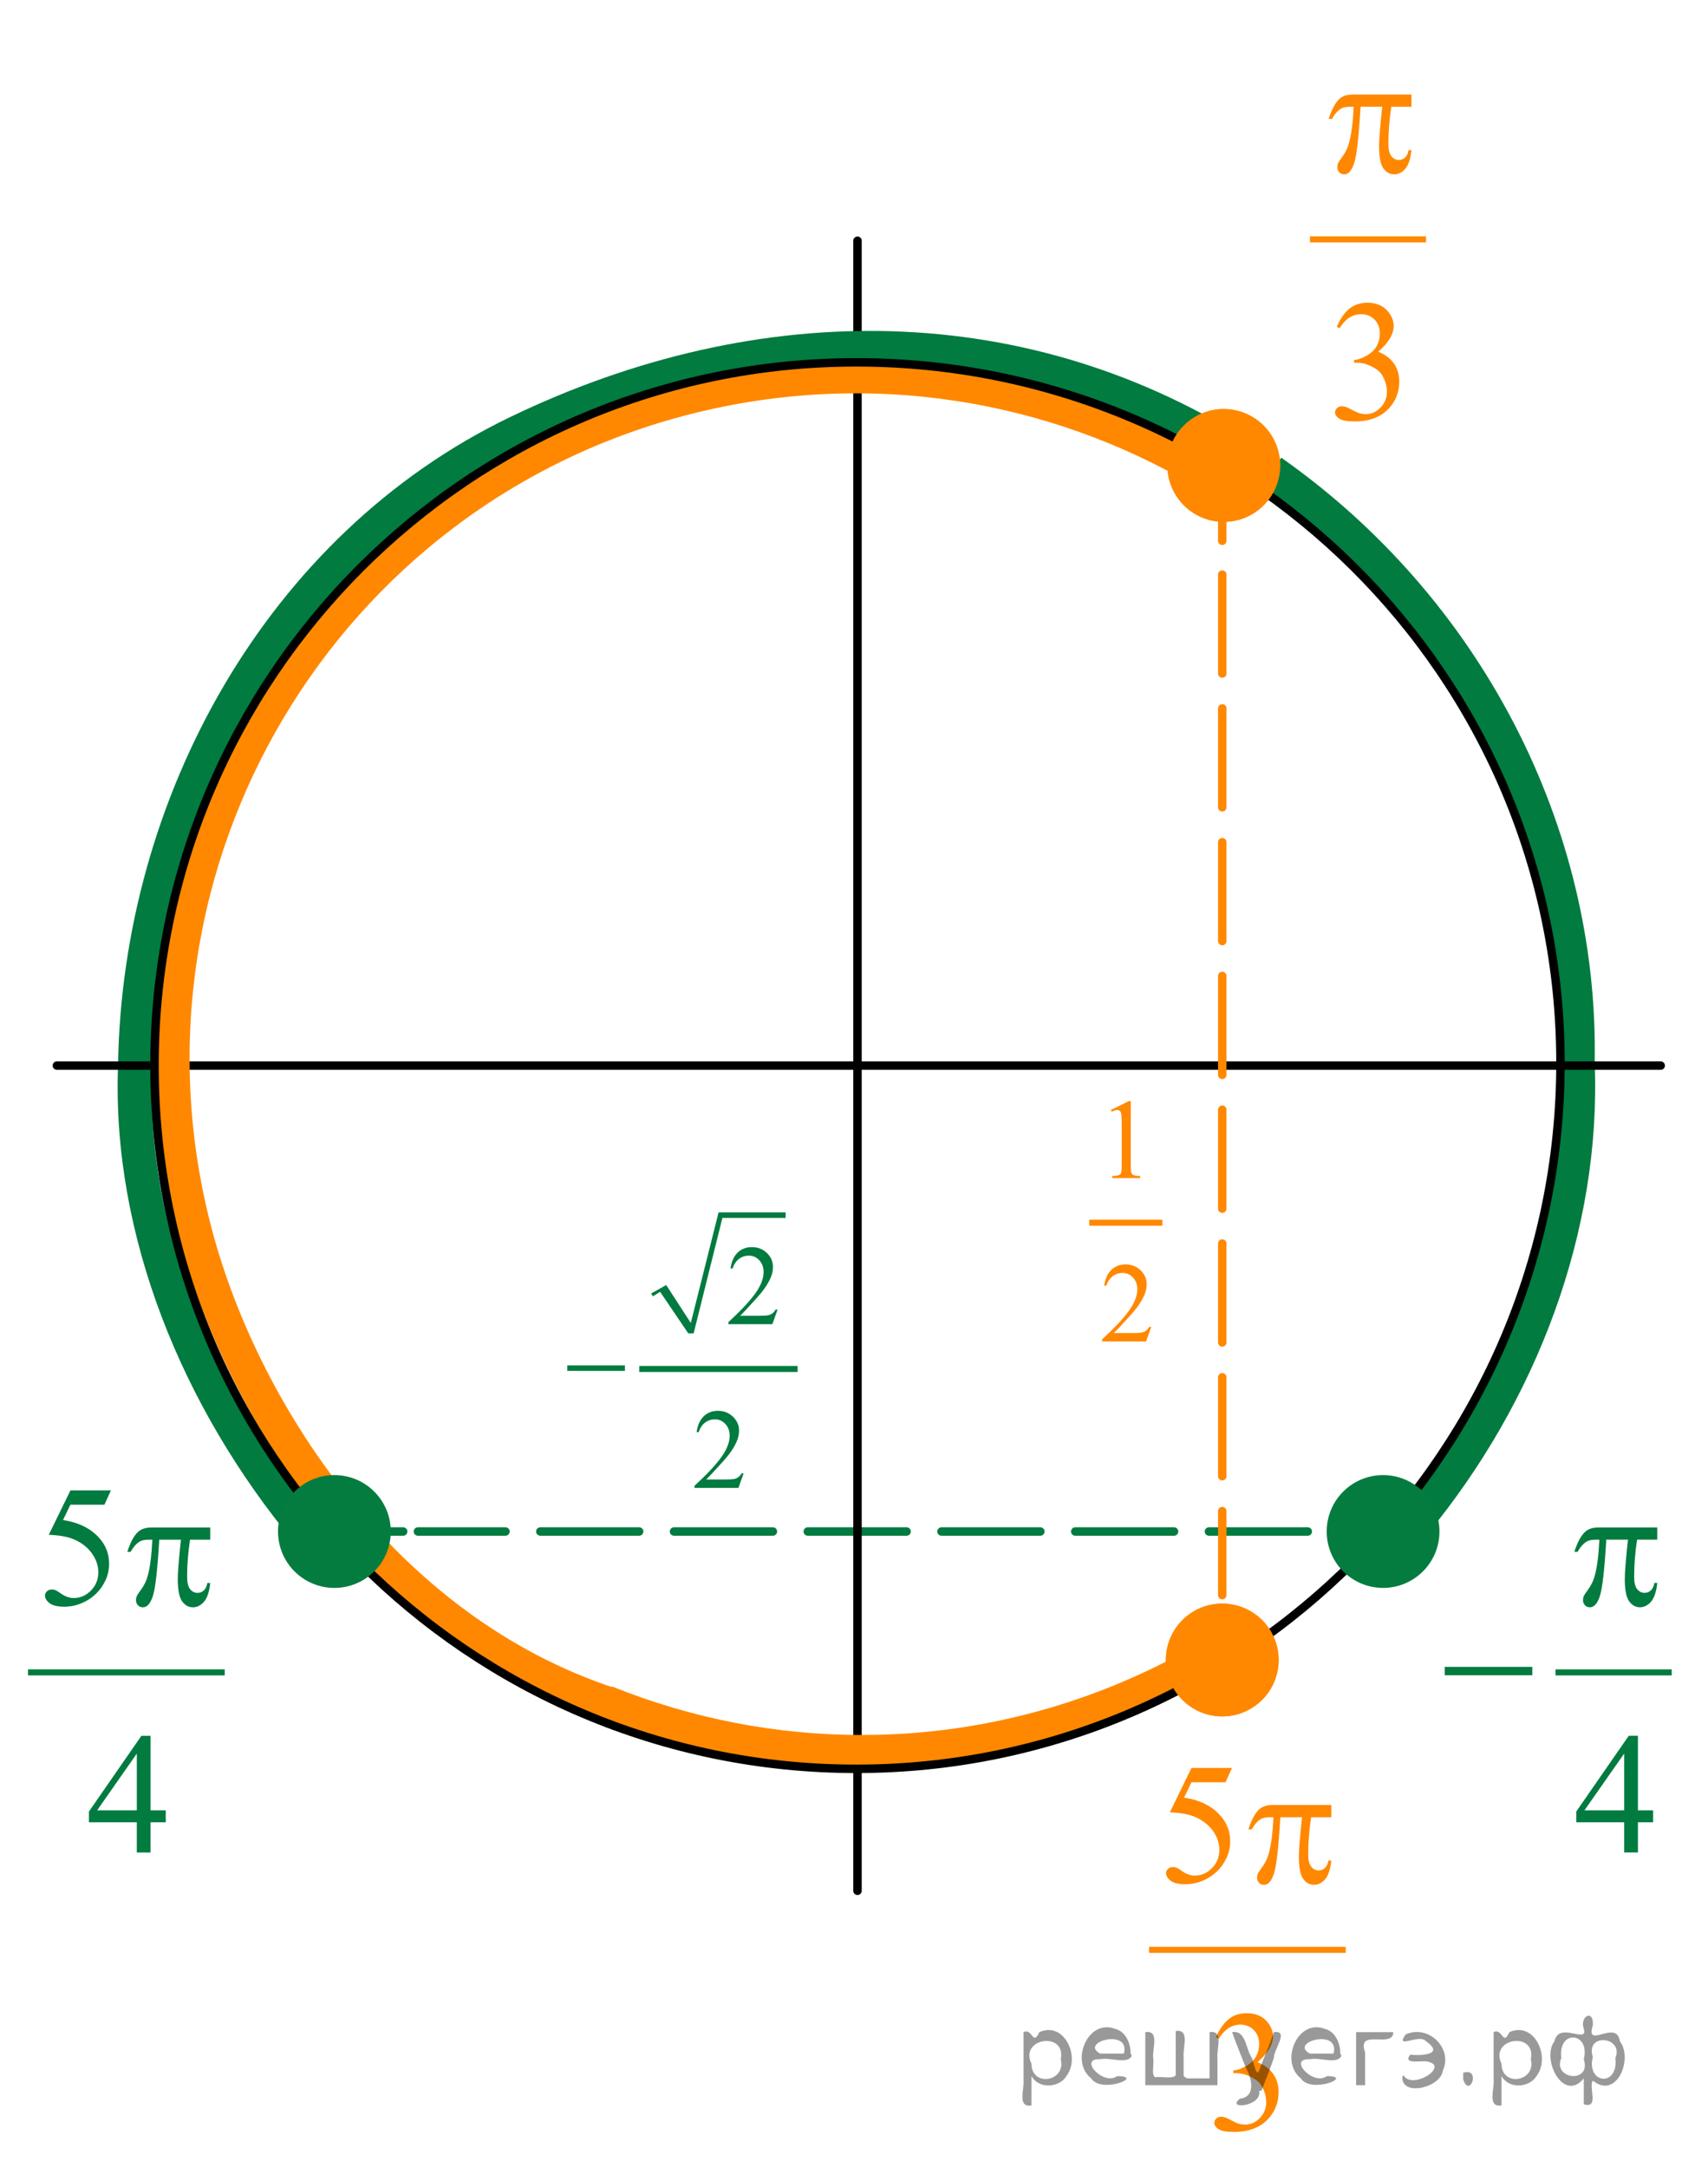 <?xml version="1.0" encoding="utf-8"?>
<!-- Generator: Adobe Illustrator 16.0.0, SVG Export Plug-In . SVG Version: 6.00 Build 0)  -->
<!DOCTYPE svg PUBLIC "-//W3C//DTD SVG 1.1//EN" "http://www.w3.org/Graphics/SVG/1.1/DTD/svg11.dtd">
<svg version="1.1" id="Слой_1" xmlns="http://www.w3.org/2000/svg" xmlns:xlink="http://www.w3.org/1999/xlink" x="0px" y="0px"
	 width="151.518px" height="192.274px" viewBox="0 0 151.518 192.274" enable-background="new 0 0 151.518 192.274"
	 xml:space="preserve">
<path fill="none" stroke="#017B3F" stroke-width="3" stroke-miterlimit="10" d="M125.431,135.115
	c9.496-11.503,15.135-26.285,14.535-40.846"/>
<path fill="none" stroke="#017B3F" stroke-width="3" stroke-miterlimit="10" d="M11.972,94.491
	c-0.572,14.725,5.613,29.69,15.302,41.35"/>
<g>
	<g>
		
			<line fill="none" stroke="#017B3F" stroke-width="0.75" stroke-linecap="round" stroke-linejoin="round" x1="122.227" y1="135.805" x2="118.632" y2="135.805"/>
		
			<line fill="none" stroke="#017B3F" stroke-width="0.75" stroke-linecap="round" stroke-linejoin="round" stroke-dasharray="8.768,3.095" x1="116.015" y1="135.805" x2="37.072" y2="135.805"/>
		
			<line fill="none" stroke="#017B3F" stroke-width="0.75" stroke-linecap="round" stroke-linejoin="round" x1="35.764" y1="135.805" x2="32.17" y2="135.805"/>
	</g>
</g>
<line fill="none" stroke="#000000" stroke-width="0.75" stroke-linecap="round" stroke-linejoin="round" stroke-miterlimit="8" x1="76.069" y1="21.346" x2="76.069" y2="167.663"/>
<path fill="none" stroke="#017B3F" stroke-width="3" stroke-miterlimit="10" d="M139.966,94.269
	c0.394-20.56-9.951-40.362-27.166-52.456"/>
<path fill="none" stroke="#017B3F" stroke-width="3" stroke-miterlimit="10" d="M110.648,40.794
	c-19.586-12.727-43.044-12.904-64.72-2.471c-21.123,10.167-33.603,33.042-33.957,56.168"/>
<path fill="none" stroke="#FF8800" stroke-width="3" stroke-miterlimit="8" d="M53.741,150.942
	c14.354,5.785,30.936,6.098,46.325-0.379l0,0c3.314-1.395,6.439-3.053,9.361-4.938"/>
<line fill="none" stroke="#000000" stroke-width="0.75" stroke-linecap="round" stroke-linejoin="round" stroke-miterlimit="8" x1="5.047" y1="94.491" x2="147.321" y2="94.491"/>
<g>
	<g>
		
			<line fill="none" stroke="#FF8800" stroke-width="0.75" stroke-linecap="round" stroke-linejoin="round" x1="108.428" y1="43.835" x2="108.428" y2="47.955"/>
		
			<line fill="none" stroke="#FF8800" stroke-width="0.75" stroke-linecap="round" stroke-linejoin="round" stroke-dasharray="8.768,3.095" x1="108.428" y1="50.955" x2="108.428" y2="141.446"/>
		
			<line fill="none" stroke="#FF8800" stroke-width="0.75" stroke-linecap="round" stroke-linejoin="round" x1="108.428" y1="142.946" x2="108.428" y2="147.065"/>
	</g>
</g>
<path fill="none" stroke="#FF8800" stroke-width="3" stroke-miterlimit="8" d="M106.794,41.83
	c-13.324-7.873-29.672-10.67-45.857-6.576l0,0c-32.363,8.186-51.954,41.102-43.754,73.52
	c4.054,16.026,16.656,35.752,37.028,42.384"/>
<g>
	<path fill="none" stroke="#EC1E24" stroke-width="1.5" stroke-linejoin="round" stroke-miterlimit="8" d="M19.206,89.316"/>
	<path fill="none" stroke="#EC1E24" stroke-width="1.5" stroke-linejoin="round" stroke-miterlimit="8" d="M7.868,100.472"/>
	<path fill="none" stroke="#EC1E24" stroke-width="1.5" stroke-linejoin="round" stroke-miterlimit="8" d="M7.968,89.236"/>
</g>
<g>
	<g>
		<defs>
			<rect id="SVGID_1_" x="113.158" y="0.193" width="16.575" height="40.406"/>
		</defs>
		<clipPath id="SVGID_2_">
			<use xlink:href="#SVGID_1_"  overflow="visible"/>
		</clipPath>
		<g clip-path="url(#SVGID_2_)">
		</g>
	</g>
	<g>
		<defs>
			<polygon id="SVGID_3_" points="113.725,40.364 130.231,40.364 130.231,0 113.725,0 113.725,40.364 			"/>
		</defs>
		<clipPath id="SVGID_4_">
			<use xlink:href="#SVGID_3_"  overflow="visible"/>
		</clipPath>
		
			<line clip-path="url(#SVGID_4_)" fill="none" stroke="#FF8800" stroke-width="0.536" stroke-linecap="square" stroke-miterlimit="10" x1="116.476" y1="21.226" x2="126.233" y2="21.226"/>
		<g clip-path="url(#SVGID_4_)">
			<path fill="#FF8800" d="M118.587,28.983c0.285-0.683,0.646-1.21,1.082-1.581s0.979-0.557,1.629-0.557
				c0.803,0,1.418,0.264,1.848,0.792c0.324,0.395,0.486,0.815,0.486,1.264c0,0.738-0.457,1.5-1.373,2.288
				c0.615,0.244,1.08,0.593,1.397,1.046c0.315,0.454,0.473,0.987,0.473,1.601c0,0.877-0.277,1.637-0.828,2.28
				c-0.719,0.837-1.761,1.256-3.125,1.256c-0.675,0-1.135-0.085-1.378-0.255c-0.243-0.169-0.366-0.351-0.366-0.545
				c0-0.144,0.059-0.273,0.174-0.382s0.255-0.164,0.418-0.164c0.123,0,0.248,0.019,0.377,0.06
				c0.083,0.025,0.273,0.116,0.568,0.273c0.295,0.157,0.5,0.251,0.613,0.28c0.182,0.056,0.377,0.083,0.584,0.083
				c0.502,0,0.94-0.197,1.31-0.591c0.373-0.394,0.559-0.859,0.559-1.398c0-0.394-0.086-0.777-0.259-1.151
				c-0.128-0.278-0.269-0.49-0.421-0.635c-0.212-0.199-0.503-0.38-0.872-0.542
				c-0.37-0.162-0.746-0.243-1.13-0.243h-0.236V31.936c0.389-0.05,0.779-0.191,1.17-0.426
				c0.393-0.234,0.676-0.516,0.854-0.845s0.266-0.69,0.266-1.084c0-0.514-0.158-0.929-0.477-1.245
				c-0.316-0.316-0.713-0.475-1.185-0.475c-0.764,0-1.4,0.414-1.913,1.241L118.587,28.983z"/>
		</g>
		<g clip-path="url(#SVGID_4_)">
			<path fill="#FF8800" d="M125.212,8.383v1.084h-1.789c-0.172,1.142-0.258,2.235-0.258,3.282
				c0,0.513,0.088,0.881,0.266,1.103s0.398,0.332,0.666,0.332c0.211,0,0.397-0.074,0.553-0.224
				c0.158-0.149,0.26-0.366,0.303-0.65h0.26c-0.084,0.787-0.27,1.343-0.559,1.667
				c-0.287,0.324-0.611,0.486-0.971,0.486c-0.385,0-0.705-0.178-0.961-0.531s-0.385-1.014-0.385-1.981
				c0-0.607,0.094-1.769,0.281-3.483h-1.921c-0.152,2.611-0.337,4.264-0.554,4.956
				c-0.217,0.693-0.516,1.04-0.894,1.04c-0.177,0-0.324-0.06-0.44-0.18c-0.115-0.12-0.174-0.27-0.174-0.448
				c0-0.13,0.019-0.242,0.06-0.337c0.054-0.13,0.17-0.311,0.347-0.546c0.301-0.403,0.51-0.827,0.629-1.27
				c0.211-0.758,0.35-1.829,0.413-3.215h-0.34c-0.359,0-0.628,0.06-0.806,0.18
				c-0.285,0.179-0.547,0.478-0.783,0.896h-0.287c0.275-0.862,0.598-1.458,0.967-1.786
				c0.281-0.249,0.676-0.374,1.183-0.374H125.212z"/>
		</g>
	</g>
</g>
<g>
	<g>
		<defs>
			<rect id="SVGID_5_" x="99.501" y="151.868" width="23.869" height="40.406"/>
		</defs>
		<clipPath id="SVGID_6_">
			<use xlink:href="#SVGID_5_"  overflow="visible"/>
		</clipPath>
		<g clip-path="url(#SVGID_6_)">
		</g>
	</g>
	<g>
		<defs>
			<polygon id="SVGID_7_" points="99.446,192.04 122.858,192.04 122.858,151.674 99.446,151.674 99.446,192.04 			"/>
		</defs>
		<clipPath id="SVGID_8_">
			<use xlink:href="#SVGID_7_"  overflow="visible"/>
		</clipPath>
		
			<line clip-path="url(#SVGID_8_)" fill="none" stroke="#FF8800" stroke-width="0.536" stroke-linecap="square" stroke-miterlimit="10" x1="102.2" y1="172.901" x2="119.114" y2="172.901"/>
		<g clip-path="url(#SVGID_8_)">
			<path fill="#FF8800" d="M109.295,156.768l-0.577,1.272h-3.018l-0.658,1.36c1.307,0.194,2.342,0.685,3.106,1.473
				c0.655,0.678,0.983,1.476,0.983,2.393c0,0.533-0.107,1.026-0.321,1.48c-0.215,0.454-0.485,0.84-0.81,1.159
				c-0.326,0.319-0.689,0.575-1.088,0.77c-0.567,0.273-1.149,0.41-1.746,0.41c-0.602,0-1.039-0.102-1.312-0.31
				c-0.273-0.206-0.41-0.435-0.41-0.685c0-0.139,0.057-0.262,0.17-0.369s0.256-0.161,0.429-0.161
				c0.128,0,0.24,0.021,0.337,0.06c0.096,0.04,0.26,0.143,0.492,0.307c0.369,0.26,0.744,0.389,1.123,0.389
				c0.578,0,1.084-0.221,1.52-0.662c0.436-0.44,0.655-0.978,0.655-1.61c0-0.613-0.195-1.185-0.585-1.716
				s-0.927-0.94-1.612-1.23c-0.537-0.224-1.27-0.353-2.197-0.389l1.924-3.939H109.295z"/>
		</g>
		<g clip-path="url(#SVGID_8_)">
			<path fill="#FF8800" d="M107.876,180.659c0.285-0.684,0.646-1.211,1.084-1.582c0.435-0.371,0.98-0.557,1.631-0.557
				c0.803,0,1.42,0.264,1.85,0.793c0.324,0.393,0.488,0.815,0.488,1.263c0,0.737-0.459,1.501-1.377,2.288
				c0.617,0.244,1.083,0.593,1.398,1.047c0.316,0.453,0.475,0.986,0.475,1.6c0,0.877-0.277,1.637-0.83,2.279
				c-0.72,0.838-1.763,1.256-3.129,1.256c-0.676,0-1.135-0.084-1.379-0.254c-0.244-0.169-0.367-0.352-0.367-0.545
				c0-0.144,0.059-0.272,0.174-0.382c0.117-0.109,0.256-0.164,0.418-0.164c0.124,0,0.25,0.019,0.378,0.06
				c0.084,0.025,0.274,0.115,0.569,0.273c0.296,0.156,0.5,0.25,0.614,0.279c0.183,0.055,0.378,0.082,0.585,0.082
				c0.502,0,0.94-0.196,1.312-0.59c0.372-0.394,0.559-0.859,0.559-1.398c0-0.393-0.086-0.777-0.26-1.15
				c-0.127-0.279-0.268-0.491-0.421-0.637c-0.212-0.199-0.503-0.379-0.873-0.541s-0.747-0.243-1.132-0.243h-0.236
				v-0.225c0.389-0.05,0.78-0.191,1.172-0.426c0.393-0.234,0.678-0.517,0.855-0.845
				c0.178-0.329,0.267-0.69,0.267-1.084c0-0.514-0.159-0.928-0.477-1.245c-0.318-0.316-0.715-0.475-1.188-0.475
				c-0.765,0-1.403,0.413-1.916,1.241L107.876,180.659z"/>
		</g>
		<g clip-path="url(#SVGID_8_)">
			<path fill="#FF8800" d="M118.101,160.057v1.084h-1.789c-0.174,1.143-0.26,2.236-0.26,3.283
				c0,0.513,0.09,0.881,0.266,1.102c0.178,0.223,0.4,0.333,0.666,0.333c0.213,0,0.398-0.075,0.555-0.224
				c0.158-0.15,0.26-0.367,0.305-0.65h0.258c-0.084,0.787-0.27,1.343-0.559,1.666
				c-0.287,0.324-0.613,0.486-0.973,0.486c-0.385,0-0.705-0.177-0.961-0.53c-0.256-0.354-0.385-1.015-0.385-1.981
				c0-0.607,0.094-1.77,0.281-3.484h-1.924c-0.152,2.612-0.338,4.265-0.555,4.957
				c-0.217,0.693-0.516,1.039-0.895,1.039c-0.177,0-0.324-0.06-0.44-0.18c-0.115-0.119-0.174-0.269-0.174-0.447
				c0-0.131,0.019-0.242,0.06-0.337c0.054-0.13,0.17-0.311,0.348-0.546c0.301-0.404,0.511-0.827,0.629-1.272
				c0.212-0.757,0.351-1.828,0.415-3.215h-0.342c-0.359,0-0.629,0.06-0.806,0.18
				c-0.286,0.18-0.548,0.478-0.784,0.897h-0.289c0.277-0.862,0.6-1.458,0.97-1.786
				c0.28-0.25,0.675-0.375,1.184-0.375H118.101z"/>
		</g>
	</g>
</g>
<path fill="none" stroke="#FF8800" stroke-width="3" stroke-miterlimit="8" d="M13.857,94.072"/>
<path fill="none" stroke="#FF8800" stroke-width="3" stroke-miterlimit="8" d="M140.224,98.318"/>
<g>
	<g>
		<defs>
			<rect id="SVGID_9_" x="95.024" y="94.269" width="10.283" height="26.668"/>
		</defs>
		<clipPath id="SVGID_10_">
			<use xlink:href="#SVGID_9_"  overflow="visible"/>
		</clipPath>
		<g clip-path="url(#SVGID_10_)">
		</g>
	</g>
	<g>
		<defs>
			<polygon id="SVGID_11_" points="95.079,121.056 105.061,121.056 105.061,94.414 95.079,94.414 95.079,121.056 			"/>
		</defs>
		<clipPath id="SVGID_12_">
			<use xlink:href="#SVGID_11_"  overflow="visible"/>
		</clipPath>
		
			<line clip-path="url(#SVGID_12_)" fill="none" stroke="#FF8800" stroke-width="0.536" stroke-linecap="square" stroke-miterlimit="10" x1="96.894" y1="108.423" x2="102.85" y2="108.423"/>
		<g clip-path="url(#SVGID_12_)">
			<path fill="#FF8800" d="M98.544,98.429l1.609-0.794h0.16v5.649c0,0.375,0.016,0.609,0.047,0.701
				c0.03,0.092,0.095,0.163,0.192,0.212c0.097,0.05,0.296,0.077,0.595,0.084v0.183h-2.486v-0.183
				c0.312-0.007,0.514-0.033,0.605-0.081s0.154-0.112,0.19-0.192c0.035-0.081,0.053-0.322,0.053-0.724v-3.611
				c0-0.487-0.016-0.799-0.048-0.938c-0.022-0.105-0.065-0.183-0.124-0.232c-0.06-0.049-0.133-0.074-0.217-0.074
				c-0.121,0-0.288,0.051-0.502,0.153L98.544,98.429z"/>
		</g>
		<g clip-path="url(#SVGID_12_)">
			<path fill="#FF8800" d="M102.13,117.664l-0.464,1.288h-3.899v-0.183c1.147-1.06,1.955-1.924,2.423-2.596
				c0.468-0.671,0.702-1.284,0.702-1.84c0-0.425-0.129-0.773-0.386-1.046c-0.257-0.273-0.564-0.41-0.921-0.41
				c-0.325,0-0.617,0.097-0.875,0.289s-0.449,0.475-0.572,0.846H97.957c0.081-0.608,0.29-1.075,0.626-1.401
				c0.336-0.325,0.756-0.488,1.26-0.488c0.537,0,0.984,0.175,1.344,0.523c0.358,0.349,0.538,0.76,0.538,1.233
				c0,0.339-0.078,0.678-0.233,1.017c-0.241,0.532-0.631,1.097-1.17,1.692c-0.81,0.894-1.315,1.434-1.516,1.618
				h1.725c0.352,0,0.598-0.013,0.738-0.039c0.142-0.026,0.27-0.08,0.383-0.161
				c0.113-0.08,0.213-0.194,0.297-0.343H102.13z"/>
		</g>
	</g>
</g>
<g>
</g>
<g>
	<defs>
		<polygon id="SVGID_13_" points="125.344,167.437 151.518,167.437 151.518,127.072 125.344,127.072 125.344,167.437 		"/>
	</defs>
	<clipPath id="SVGID_14_">
		<use xlink:href="#SVGID_13_"  overflow="visible"/>
	</clipPath>
	
		<line clip-path="url(#SVGID_14_)" fill="none" stroke="#017B3F" stroke-width="0.536" stroke-linecap="square" stroke-miterlimit="10" x1="138.258" y1="148.299" x2="148.03" y2="148.299"/>
	<g clip-path="url(#SVGID_14_)">
		<path fill="#017B3F" d="M146.649,160.528v1.062h-1.347v2.676h-1.221v-2.676h-4.248v-0.957l4.654-6.714h0.815v6.608
			H146.649z M144.082,160.528v-5.031l-3.522,5.031H144.082z"/>
	</g>
	<g clip-path="url(#SVGID_14_)">
		<path fill="#017B3F" d="M147.015,135.445v1.084h-1.79c-0.173,1.142-0.259,2.235-0.259,3.282
			c0,0.514,0.088,0.881,0.266,1.103c0.178,0.221,0.399,0.332,0.666,0.332c0.212,0,0.398-0.074,0.556-0.225
			c0.157-0.148,0.259-0.365,0.303-0.65h0.259c-0.084,0.788-0.27,1.344-0.559,1.668
			c-0.288,0.324-0.612,0.486-0.973,0.486c-0.385,0-0.706-0.178-0.962-0.531c-0.257-0.353-0.385-1.014-0.385-1.981
			c0-0.608,0.094-1.769,0.281-3.484h-1.924c-0.153,2.612-0.338,4.264-0.556,4.957
			c-0.217,0.692-0.515,1.04-0.894,1.04c-0.178,0-0.325-0.06-0.44-0.18c-0.116-0.12-0.174-0.27-0.174-0.449
			c0-0.129,0.019-0.241,0.059-0.336c0.055-0.13,0.171-0.311,0.348-0.546c0.302-0.403,0.511-0.827,0.63-1.27
			c0.212-0.758,0.35-1.83,0.414-3.215h-0.341c-0.359,0-0.629,0.06-0.807,0.18
			c-0.286,0.179-0.547,0.478-0.784,0.897h-0.288c0.276-0.862,0.599-1.458,0.969-1.787
			c0.281-0.249,0.676-0.374,1.185-0.374H147.015z"/>
	</g>
	<g clip-path="url(#SVGID_14_)">
		<path fill="#017B3F" d="M128.162,147.809h7.769v0.74h-7.769V147.809z"/>
	</g>
</g>
<g>
	<defs>
		<polygon id="SVGID_15_" points="0,167.436 23.413,167.436 23.413,127.072 0,127.072 0,167.436 		"/>
	</defs>
	<clipPath id="SVGID_16_">
		<use xlink:href="#SVGID_15_"  overflow="visible"/>
	</clipPath>
	
		<line clip-path="url(#SVGID_16_)" fill="none" stroke="#017B3F" stroke-width="0.536" stroke-linecap="square" stroke-miterlimit="10" x1="2.754" y1="148.297" x2="19.668" y2="148.297"/>
	<g clip-path="url(#SVGID_16_)">
		<path fill="#017B3F" d="M9.843,132.157l-0.577,1.271H6.248l-0.659,1.361c1.308,0.194,2.343,0.685,3.107,1.473
			c0.655,0.678,0.983,1.476,0.983,2.393c0,0.534-0.107,1.026-0.321,1.48c-0.215,0.454-0.484,0.84-0.81,1.159
			c-0.325,0.318-0.688,0.575-1.087,0.769c-0.567,0.274-1.149,0.411-1.746,0.411c-0.602,0-1.039-0.102-1.312-0.31
			c-0.274-0.207-0.411-0.435-0.411-0.685c0-0.14,0.057-0.263,0.171-0.37c0.113-0.107,0.256-0.16,0.429-0.16
			c0.128,0,0.24,0.019,0.337,0.06c0.096,0.04,0.26,0.142,0.491,0.306c0.37,0.26,0.745,0.389,1.125,0.389
			c0.576,0,1.083-0.22,1.52-0.661c0.436-0.44,0.655-0.978,0.655-1.61c0-0.614-0.195-1.185-0.585-1.716
			s-0.927-0.94-1.612-1.23c-0.538-0.224-1.27-0.353-2.197-0.389l1.924-3.94H9.843z"/>
	</g>
	<g clip-path="url(#SVGID_16_)">
		<path fill="#017B3F" d="M14.704,160.53v1.062h-1.347v2.677h-1.221v-2.677H7.891v-0.957l4.653-6.714h0.814v6.609
			H14.704z M12.137,160.53v-5.031l-3.521,5.031H12.137z"/>
	</g>
	<g clip-path="url(#SVGID_16_)">
		<path fill="#017B3F" d="M18.648,135.447v1.084h-1.79c-0.173,1.142-0.259,2.235-0.259,3.282
			c0,0.514,0.089,0.881,0.266,1.103c0.178,0.222,0.399,0.333,0.666,0.333c0.212,0,0.398-0.075,0.555-0.225
			c0.158-0.149,0.259-0.366,0.304-0.65h0.259c-0.084,0.787-0.271,1.344-0.559,1.667
			c-0.288,0.324-0.613,0.486-0.973,0.486c-0.385,0-0.705-0.177-0.962-0.53c-0.256-0.354-0.385-1.015-0.385-1.982
			c0-0.607,0.094-1.769,0.281-3.483h-1.923c-0.153,2.612-0.338,4.265-0.555,4.956
			c-0.218,0.693-0.516,1.04-0.895,1.04c-0.178,0-0.324-0.06-0.44-0.18c-0.115-0.12-0.174-0.269-0.174-0.448
			c0-0.13,0.021-0.242,0.06-0.336c0.054-0.131,0.17-0.312,0.348-0.547c0.301-0.403,0.511-0.826,0.629-1.27
			c0.212-0.757,0.35-1.829,0.414-3.215h-0.34c-0.36,0-0.629,0.06-0.807,0.18
			c-0.286,0.179-0.548,0.478-0.784,0.897h-0.288c0.275-0.862,0.599-1.458,0.969-1.787
			c0.281-0.249,0.676-0.374,1.184-0.374H18.648z"/>
	</g>
	<g clip-path="url(#SVGID_16_)">
		<path fill="#017B3F" d="M62.273,92.945c0,2.651-0.983,4.114-2.71,4.114c-1.523,0-2.555-1.427-2.579-4.006
			c0-2.614,1.128-4.054,2.711-4.054C61.338,88.999,62.273,90.462,62.273,92.945z M58.04,93.065
			c0,2.027,0.624,3.178,1.583,3.178c1.079,0,1.595-1.259,1.595-3.25c0-1.919-0.491-3.179-1.583-3.179
			C58.712,89.814,58.04,90.942,58.04,93.065z"/>
		<path fill="#017B3F" d="M65.539,90.114h-0.023l-1.355,0.732l-0.204-0.804l1.703-0.912h0.899v7.796h-1.02V90.114z"/>
		<path fill="#017B3F" d="M74.465,89.131v0.696l-3.394,7.1h-1.092l3.382-6.896v-0.024h-3.813v-0.875H74.465z"/>
		<path fill="#017B3F" d="M75.848,96.927c0.024-0.396,0.049-0.983,0.049-1.499v-7.016h1.043v3.646h0.024
			c0.371-0.648,1.043-1.067,1.978-1.067c1.44,0,2.459,1.199,2.446,2.962c0,2.075-1.307,3.106-2.603,3.106
			c-0.839,0-1.511-0.324-1.942-1.091h-0.036l-0.048,0.96H75.848z M76.939,94.6c0,0.132,0.024,0.264,0.048,0.384
			c0.204,0.731,0.815,1.235,1.583,1.235c1.103,0,1.764-0.899,1.764-2.231c0-1.163-0.6-2.159-1.728-2.159
			c-0.72,0-1.392,0.492-1.607,1.295c-0.023,0.12-0.06,0.264-0.06,0.432V94.6z"/>
		<path fill="#017B3F" d="M82.64,95.715c0.3,0.192,0.995,0.492,1.727,0.492c1.355,0,1.775-0.863,1.763-1.511
			c-0.012-1.091-0.995-1.559-2.015-1.559h-0.588v-0.791h0.588c0.768,0,1.739-0.396,1.739-1.319
			c0-0.624-0.396-1.175-1.367-1.175c-0.624,0-1.224,0.276-1.56,0.516l-0.275-0.768
			c0.407-0.3,1.199-0.6,2.039-0.6c1.535,0,2.231,0.912,2.231,1.859c0,0.804-0.479,1.487-1.44,1.835v0.024
			c0.96,0.192,1.739,0.911,1.739,2.002c0,1.248-0.972,2.339-2.843,2.339c-0.875,0-1.643-0.276-2.026-0.528
			L82.64,95.715z"/>
		<path fill="#017B3F" d="M88.987,96.927v-5.002h-0.815v-0.803h0.815v-0.276c0-0.815,0.18-1.559,0.672-2.027
			c0.396-0.384,0.923-0.54,1.415-0.54c0.372,0,0.695,0.084,0.899,0.168l-0.144,0.816
			c-0.156-0.072-0.372-0.132-0.672-0.132c-0.899,0-1.127,0.792-1.127,1.679v0.312h1.402v0.803h-1.402v5.002H88.987z"/>
	</g>
</g>
<g>
	<defs>
		<polygon id="SVGID_17_" points="48.475,134.037 72.953,134.037 72.953,105.529 48.475,105.529 48.475,134.037 		"/>
	</defs>
	<clipPath id="SVGID_18_">
		<use xlink:href="#SVGID_17_"  overflow="visible"/>
	</clipPath>
	
		<line clip-path="url(#SVGID_18_)" fill="none" stroke="#000000" stroke-width="0" stroke-linecap="square" stroke-miterlimit="10" x1="57.824" y1="114.81" x2="58.816" y2="114.236"/>
	
		<line clip-path="url(#SVGID_18_)" fill="none" stroke="#000000" stroke-width="0" stroke-linecap="square" stroke-miterlimit="10" x1="58.816" y1="114.236" x2="61.281" y2="118.231"/>
	
		<line clip-path="url(#SVGID_18_)" fill="none" stroke="#000000" stroke-width="0" stroke-linecap="square" stroke-miterlimit="10" x1="61.281" y1="118.231" x2="63.916" y2="107.742"/>
	
		<line clip-path="url(#SVGID_18_)" fill="none" stroke="#000000" stroke-width="0" stroke-linecap="square" stroke-miterlimit="10" x1="63.916" y1="107.742" x2="69.695" y2="107.742"/>
	<polygon clip-path="url(#SVGID_18_)" fill-rule="evenodd" clip-rule="evenodd" fill="#017B3F" points="57.769,114.696 
		59.1,113.949 61.281,117.312 63.745,107.511 69.695,107.511 69.695,107.999 64.085,107.999 61.535,118.231 
		61.054,118.231 58.56,114.552 57.909,114.955 	"/>
	
		<line clip-path="url(#SVGID_18_)" fill="none" stroke="#017B3F" stroke-width="0.536" stroke-linecap="square" stroke-miterlimit="10" x1="56.975" y1="121.392" x2="70.488" y2="121.392"/>
	<g clip-path="url(#SVGID_18_)">
		<path fill="#017B3F" d="M68.978,116.133l-0.463,1.289h-3.896v-0.183c1.147-1.06,1.953-1.927,2.421-2.599
			c0.467-0.671,0.701-1.285,0.701-1.842c0-0.425-0.129-0.774-0.385-1.047c-0.257-0.273-0.564-0.41-0.921-0.41
			c-0.324,0-0.616,0.096-0.874,0.289c-0.258,0.192-0.448,0.475-0.572,0.847h-0.18
			c0.081-0.609,0.29-1.077,0.626-1.402c0.336-0.326,0.755-0.489,1.259-0.489c0.535,0,0.982,0.175,1.341,0.523
			s0.538,0.761,0.538,1.235c0,0.339-0.078,0.678-0.233,1.017c-0.24,0.534-0.63,1.099-1.169,1.694
			c-0.809,0.895-1.312,1.435-1.515,1.62h1.725c0.351,0,0.596-0.013,0.737-0.039s0.269-0.08,0.382-0.161
			c0.114-0.08,0.213-0.194,0.298-0.343H68.978z"/>
	</g>
	<g clip-path="url(#SVGID_18_)">
		<path fill="#017B3F" d="M65.967,130.65l-0.463,1.289h-3.896v-0.183c1.147-1.06,1.953-1.927,2.421-2.599
			c0.467-0.671,0.701-1.285,0.701-1.842c0-0.425-0.129-0.774-0.385-1.047c-0.257-0.273-0.564-0.41-0.921-0.41
			c-0.324,0-0.616,0.096-0.874,0.289c-0.258,0.192-0.448,0.475-0.572,0.847h-0.18
			c0.081-0.609,0.29-1.077,0.626-1.402c0.336-0.326,0.755-0.489,1.259-0.489c0.535,0,0.982,0.175,1.341,0.523
			s0.538,0.761,0.538,1.235c0,0.339-0.078,0.678-0.233,1.017c-0.24,0.534-0.63,1.099-1.169,1.694
			c-0.809,0.895-1.312,1.435-1.515,1.62h1.725c0.351,0,0.596-0.013,0.737-0.039s0.269-0.08,0.382-0.161
			c0.114-0.08,0.213-0.194,0.298-0.343H65.967z"/>
	</g>
	<g clip-path="url(#SVGID_18_)">
		<path fill="#017B3F" d="M50.324,121.075h5.113v0.488h-5.113V121.075z"/>
	</g>
</g>
<path fill="none" stroke="#000000" stroke-width="0.75" stroke-linecap="round" stroke-linejoin="round" stroke-miterlimit="8" d="
	M75.967,32.13c-34.384,0-62.261,27.918-62.261,62.361s27.875,62.359,62.261,62.359
	c34.39,0,62.464-28.145,62.464-62.586C138.431,59.823,110.356,32.13,75.967,32.13L75.967,32.13z"/>
<g>
	<path fill="#FF8800" stroke="#FF8800" stroke-width="1.5" stroke-miterlimit="10" d="M104.956,43.527
		c1.25,1.994,3.867,2.597,5.86,1.349c1.986-1.245,2.594-3.868,1.345-5.862c-1.243-1.984-3.873-2.589-5.859-1.345
		C104.311,38.921,103.711,41.54,104.956,43.527L104.956,43.527z"/>
	<path fill="#FF8800" stroke="#FF8800" stroke-width="1.5" stroke-miterlimit="10" d="M104.956,43.527
		c1.25,1.994,3.867,2.597,5.86,1.349c1.986-1.245,2.594-3.868,1.345-5.862c-1.243-1.984-3.873-2.589-5.859-1.345
		C104.311,38.921,103.711,41.54,104.956,43.527L104.956,43.527z"/>
</g>
<path fill="#057C3F" stroke="#057C3F" stroke-width="1.5" stroke-miterlimit="10" d="M29.665,131.553
	c-2.35,0-4.252,1.902-4.252,4.251c0,2.351,1.902,4.253,4.252,4.253c2.348,0,4.252-1.904,4.252-4.253
	C33.917,133.455,32.015,131.553,29.665,131.553L29.665,131.553z"/>
<g>
	<path fill="#FF8800" stroke="#FF8800" stroke-width="1.5" stroke-miterlimit="10" d="M104.824,149.452
		c1.25,1.994,3.867,2.598,5.86,1.35c1.986-1.246,2.594-3.869,1.345-5.863c-1.243-1.982-3.873-2.588-5.859-1.344
		C104.179,144.846,103.579,147.465,104.824,149.452L104.824,149.452z"/>
	<path fill="#FF8800" stroke="#FF8800" stroke-width="1.5" stroke-miterlimit="10" d="M104.824,149.452
		c1.25,1.994,3.867,2.598,5.86,1.35c1.986-1.246,2.594-3.869,1.345-5.863c-1.243-1.982-3.873-2.588-5.859-1.344
		C104.179,144.846,103.579,147.465,104.824,149.452L104.824,149.452z"/>
</g>
<path fill="#057C3F" stroke="#057C3F" stroke-width="1.5" stroke-miterlimit="10" d="M122.694,131.553
	c-2.35,0-4.252,1.902-4.252,4.251c0,2.351,1.902,4.253,4.252,4.253c2.348,0,4.252-1.904,4.252-4.253
	C126.946,133.455,125.044,131.553,122.694,131.553L122.694,131.553z"/>
<g>
</g>
<g>
</g>
<g>
</g>
<g>
</g>
<g>
</g>
<g>
</g>
<g style="stroke:none;fill:#000;fill-opacity:0.4" > <path d="m 91.5,184.2 c 0,0.8 0,1.6 0,2.5 -1.3,0.2 -0.6,-1.5 -0.7,-2.3 0,-1.4 0,-2.8 0,-4.2 0.8,-0.4 0.8,1.3 1.4,0.0 2.2,-1.0 3.7,2.2 2.4,3.9 -0.6,1.0 -2.4,1.2 -3.1,0.0 z m 2.6,-1.6 c 0.5,-2.5 -3.7,-1.9 -2.6,0.4 0.0,2.1 3.1,1.6 2.6,-0.4 z" /> <path d="m 100.4,182.3 c -0.4,0.8 -1.9,0.1 -2.8,0.3 -2.0,-0.1 0.3,2.4 1.5,1.5 2.5,0.0 -1.4,1.6 -2.3,0.2 -1.9,-1.5 -0.3,-5.3 2.1,-4.4 0.9,0.2 1.4,1.2 1.4,2.2 z m -0.7,-0.2 c 0.6,-2.3 -4.0,-1.0 -2.1,0.0 0.7,0 1.4,-0.0 2.1,-0.0 z" /> <path d="m 105.3,184.3 c 0.6,0 1.3,0 2.0,0 0,-1.3 0,-2.7 0,-4.1 1.3,-0.2 0.6,1.5 0.7,2.3 0,0.8 0,1.6 0,2.4 -2.1,0 -4.2,0 -6.4,0 0,-1.5 0,-3.1 0,-4.7 1.3,-0.2 0.6,1.5 0.7,2.3 0.1,0.5 -0.2,1.6 0.2,1.7 0.5,-0.1 1.6,0.2 1.8,-0.2 0,-1.3 0,-2.6 0,-3.9 1.3,-0.2 0.6,1.5 0.7,2.3 0,0.5 0,1.1 0,1.7 z" /> <path d="m 111.7,185.4 c 0.3,1.4 -3.0,1.7 -1.7,0.7 1.5,-0.2 1.0,-1.9 0.5,-2.8 -0.4,-1.0 -0.8,-2.0 -1.2,-3.1 1.2,-0.2 1.2,1.4 1.7,2.2 0.2,0.2 0.4,1.9 0.7,1.2 0.4,-1.1 0.9,-2.2 1.3,-3.4 1.4,-0.2 0.0,1.5 -0.0,2.3 -0.3,0.9 -0.7,1.9 -1.1,2.9 z" /> <path d="m 119.0,182.3 c -0.4,0.8 -1.9,0.1 -2.8,0.3 -2.0,-0.1 0.3,2.4 1.5,1.5 2.5,0.0 -1.4,1.6 -2.3,0.2 -1.9,-1.5 -0.3,-5.3 2.1,-4.4 0.9,0.2 1.4,1.2 1.4,2.2 z m -0.7,-0.2 c 0.6,-2.3 -4.0,-1.0 -2.1,0.0 0.7,0 1.4,-0.0 2.1,-0.0 z" /> <path d="m 120.3,184.9 c 0,-1.5 0,-3.1 0,-4.7 1.1,0 2.2,0 3.3,0 0.0,1.5 -3.3,-0.4 -2.5,1.8 0,0.9 0,1.9 0,2.9 -0.2,0 -0.5,0 -0.7,0 z" /> <path d="m 124.5,184.0 c 0.7,1.4 4.2,-0.8 2.1,-1.2 -0.5,-0.1 -2.2,0.3 -1.5,-0.6 1.0,0.1 3.1,0.0 1.4,-1.2 -0.6,-0.7 -2.8,0.8 -1.8,-0.6 2.0,-0.9 4.2,1.2 3.3,3.2 -0.2,1.5 -3.5,2.3 -3.6,0.7 l 0,-0.1 0,-0.0 0,0 z" /> <path d="m 129.8,183.8 c 1.6,-0.5 0.6,2.3 -0.0,0.6 -0.0,-0.2 0.0,-0.4 0.0,-0.6 z" /> <path d="m 133.2,184.2 c 0,0.8 0,1.6 0,2.5 -1.3,0.2 -0.6,-1.5 -0.7,-2.3 0,-1.4 0,-2.8 0,-4.2 0.8,-0.4 0.8,1.3 1.4,0.0 2.2,-1.0 3.7,2.2 2.4,3.9 -0.6,1.0 -2.4,1.2 -3.1,0.0 z m 2.6,-1.6 c 0.5,-2.5 -3.7,-1.9 -2.6,0.4 0.0,2.1 3.1,1.6 2.6,-0.4 z" /> <path d="m 138.5,182.5 c -0.8,1.9 2.7,2.3 2.0,0.1 0.6,-2.4 -2.3,-2.7 -2.0,-0.1 z m 2.0,4.2 c 0,-0.8 0,-1.6 0,-2.4 -1.8,2.2 -3.8,-1.7 -2.6,-3.3 0.4,-1.8 3.0,0.3 2.6,-1.1 -0.4,-1.1 0.9,-1.8 0.8,-0.3 -0.7,2.2 2.1,-0.6 2.4,1.4 1.2,1.6 -0.3,5.2 -2.4,3.5 -0.4,0.6 0.6,2.5 -0.8,2.1 z m 2.8,-4.2 c 0.8,-1.9 -2.7,-2.3 -2.0,-0.1 -0.6,2.4 2.3,2.7 2.0,0.1 z" /> </g></svg>

<!--File created and owned by https://sdamgia.ru. Copying is prohibited. All rights reserved.-->
